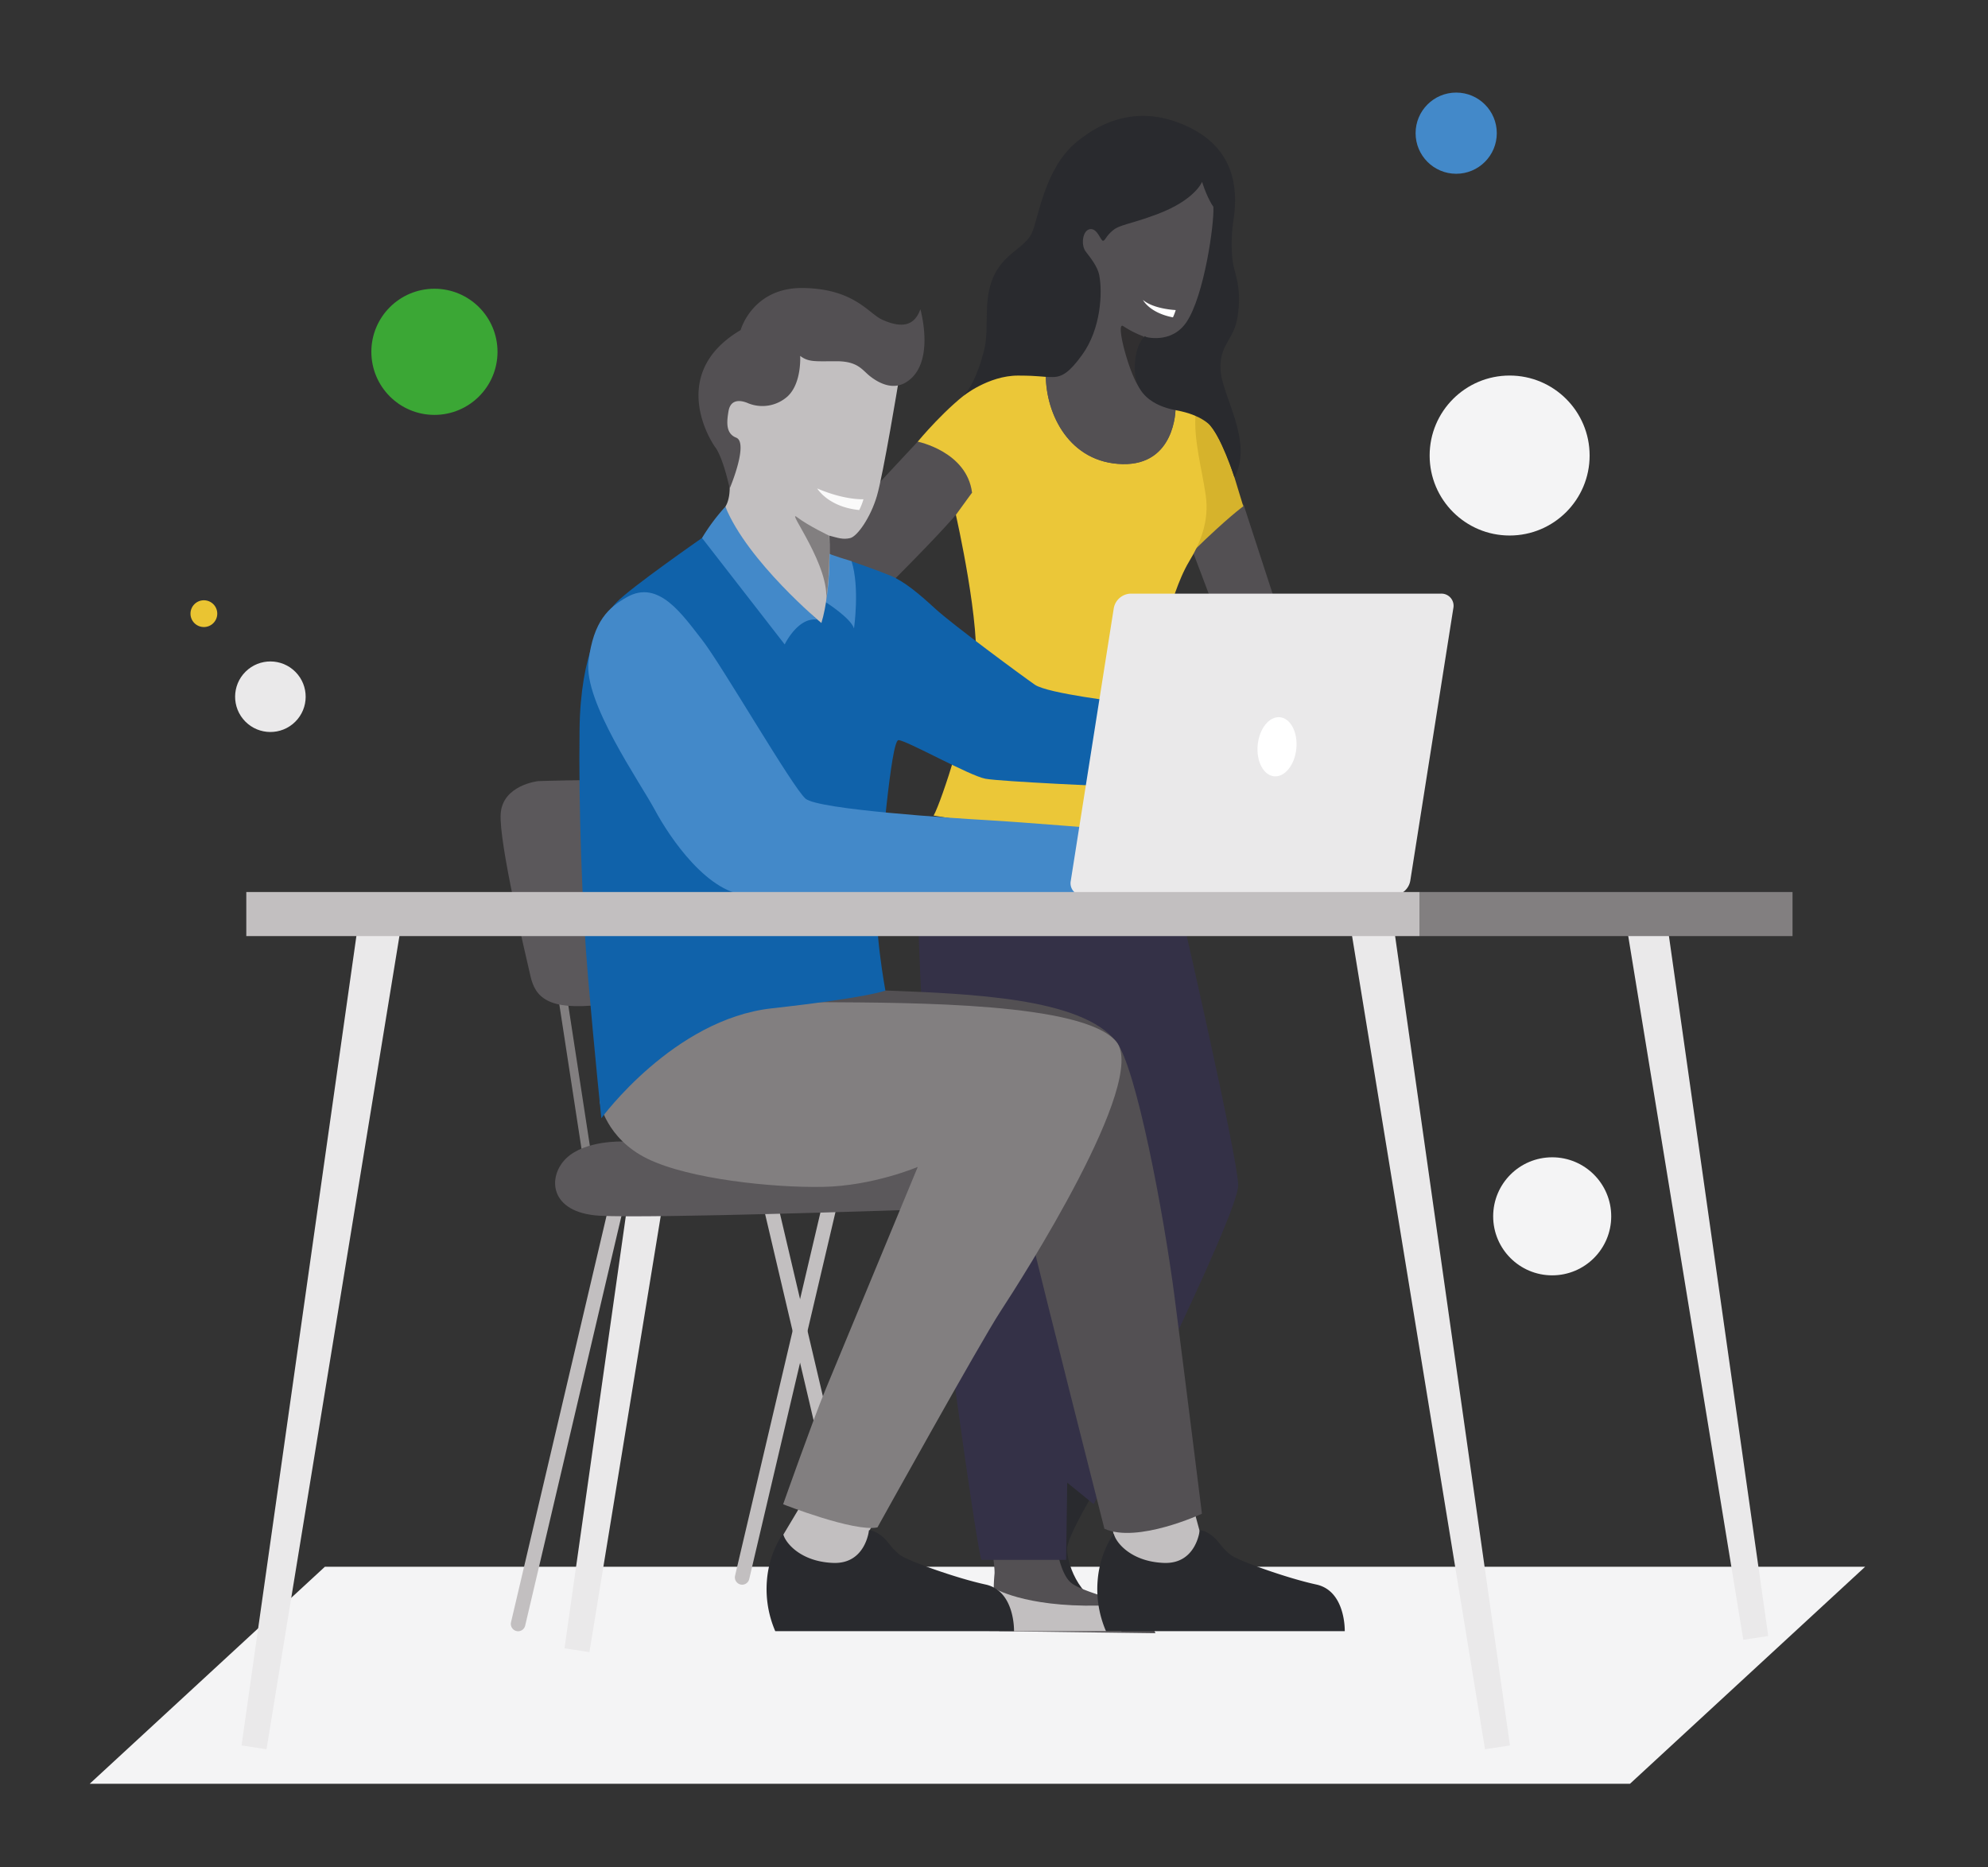 <svg id="Layer_1" data-name="Layer 1" xmlns="http://www.w3.org/2000/svg" xmlns:xlink="http://www.w3.org/1999/xlink" viewBox="0 0 971 912"><rect x="0" y="0" width="971" height="912" fill="#333333" stroke="none"/><defs><style>.cls-1{fill:none;}.cls-2{fill:#f4f4f5;}.cls-3{fill:#eae9ea;}.cls-4{fill:#827f80;}.cls-5{fill:#5b585b;}.cls-6{fill:#292a2e;}.cls-7{fill:#343147;}.cls-8{fill:#535053;}.cls-9{fill:#c2bfc0;}.cls-10{fill:#d6b32c;}.cls-11{fill:#ebc738;}.cls-12{fill:#1062aa;}.cls-13{fill:#4389c9;}.cls-14{clip-path:url(#clip-path);}.cls-15{fill:#312f30;}.cls-16{fill:#fafafa;}.cls-17{clip-path:url(#clip-path-2);}.cls-18{fill:#fff;}.cls-19{fill:#3ba735;}.cls-20{fill:#eac432;}</style><clipPath id="clip-path"><path class="cls-1" d="M594,93.17c0,.93-2.46,36.51-4,43.88s-5.21,20.87-12.27,24.54S559,164.05,559,164.05s-3.68,10.43-4.6,15S559,197.5,574.16,200c0,0-.15,27.31-25.93,26.69s-37.43-24.24-37.43-43.56l4.91-37.43,8.6-44.49,45.1-24.85h26.69Z"/></clipPath><clipPath id="clip-path-2"><path class="cls-1" d="M438.88,186.37s-5.81,42.56-9,53.2-11.27,22.49-14.69,23.3c-3.6.85-5.93-.09-10.17-1.17,0,0,1.17,26-3.92,42.66,0,0-36-30-46.91-56.82,0,0,4.83-6.29,0-22.49s-4.83-40.14-4.83-40.14l32.65-22.25s37,4.35,37.72,4.83S438.63,177.42,438.88,186.37Z"/></clipPath></defs><title>working-together</title><circle class="cls-2" cx="758.14" cy="594.13" r="28.83"/><polygon class="cls-2" points="796.14 871.3 43.82 871.3 158.69 765.3 911 765.3 796.14 871.3"/><polygon class="cls-3" points="275.72 805.14 326.95 444 347.24 444 287.89 807.01 275.72 805.14"/><circle class="cls-2" cx="737.35" cy="222.51" r="39.07"/><rect class="cls-4" x="278.42" y="483.89" width="4.26" height="81.72" transform="translate(-76.36 48.63) rotate(-8.73)"/><path class="cls-5" d="M292.91,381.55c-2.87-.94-30.07,0-30.07,0s-17.36,1.88-18.29,15.95,12.2,68.94,14.54,79.26,8.54,16.89,33.82,14.07S292.91,381.55,292.91,381.55Z"/><path class="cls-6" d="M535,727.76s-13.69,22.68-13.78,28.61,4.23,23.72,21.88,30.27-38.52-4.21-38.52-4.21V738.91S507.82,716,509.69,716,541.15,716.92,535,727.76Z"/><path class="cls-7" d="M578.66,452.87s25.57,111.41,26.12,125.87-70.57,156-70.57,156L505.47,711.4l-5.19-219.91s-.56-45.12,0-42.85S578.66,452.87,578.66,452.87Z"/><path class="cls-8" d="M477.42,712.91s8.81,48.68,8.34,55.8A79.42,79.42,0,0,0,488,796.77l76.32,1L559.8,785.4s-30.15-7-36.53-12.16C512.53,764.6,513,719.18,512.53,704S474.63,693.19,477.42,712.91Z"/><path class="cls-9" d="M485.39,775.66s14.45,9.33,51.18,8.62l9.56,1.18,1.62,11.31H483.27Z"/><path class="cls-7" d="M518.78,448.3c-.15,2.83,3.27,56.19,4.34,70.64s-2.4,243-2.4,243H479.36c-2.22-4.45-22.41-149.08-22.41-165.24s-9.09-112.68-8.7-169.9Z"/><path class="cls-9" d="M542.7,743.77l1.31,6s4.49,22.21,5.16,22.93,33.24-1.51,33.91-2.41S586,748.08,586,748.08L581.5,731.5Z"/><path class="cls-8" d="M545.12,508.67c9.76,12.2,23.35,84.45,28.56,124.73s13.38,106,13.38,106-31.53,14.64-47.63,7.34c0,0-30.79-121-36.49-145.66-2.35-10.16-163.38-78.39-184.79-109-14.28-20.4,104-8.67,114.33-8.27C474,485.45,528.05,487.36,545.12,508.67Z"/><polygon class="cls-3" points="792.55 440.54 851.48 800.98 863.66 799.13 813.01 442.08 792.55 440.54"/><rect class="cls-4" x="693.35" y="435.72" width="182.18" height="21.53"/><path class="cls-8" d="M448.57,215.38,414.9,251.48l-26.55,24.46,3.39,18.74,30.74,2.56s42.19-41.1,49.8-52.54a80.46,80.46,0,0,0,10.41-23.8Z"/><path class="cls-8" d="M580.41,263.91c.71,1.42,12.44,32.68,12.44,32.68l30.92.14-16.34-50.13-8.89-6.52Z"/><path class="cls-10" d="M583.72,203s8.9-2.21,19.27,30.31l4.27,14s-8,5.81-24.05,21.54-6.16-22-6.16-22Z"/><path class="cls-11" d="M510.9,182.71s-21.36-2.54-34.92,6.61-27.73,26.41-27.73,26.41,23.95,4.82,26.53,24.89l-7.9,10.87s12.6,55.23,9.39,76.9-16,62.19-20.26,70c0,0,94.17,15.39,93.11,14.62s22.39-115.78,22.39-115.78,3.9-14,9.24-22.87,10-19.51,8.18-32.32-5.92-26.74-5-39.62l-15.15-4.27-32.13-2Z"/><path class="cls-9" d="M253.05,796.81a3.59,3.59,0,0,1-3.46-4.37L300.69,575a3.55,3.55,0,1,1,6.92,1.62l-51.09,217.4A3.57,3.57,0,0,1,253.05,796.81Z"/><path class="cls-9" d="M362.48,774.07a3.59,3.59,0,0,1-3.46-4.37l51.09-217.4a3.55,3.55,0,1,1,6.92,1.62l-51.09,217.4A3.56,3.56,0,0,1,362.48,774.07Z"/><path class="cls-9" d="M419.07,774.07a3.57,3.57,0,0,1-3.46-2.74l-51.09-217.4a3.55,3.55,0,1,1,6.92-1.62l51.09,217.4a3.55,3.55,0,0,1-2.65,4.27A3.46,3.46,0,0,1,419.07,774.07Z"/><path class="cls-5" d="M304.15,557.59s-18.33-.71-27.57,8.18-8.53,26.65,16.34,28.07S443.59,591,443.59,591l8.18-23.81Z"/><path class="cls-9" d="M424.44,748.09s4.6-8.87,5.34-9.77-39.12-2.17-39.12-2.17l-8.16,13.65s7.44,25.47,8,25.28,23.23,2,23.11,1.45,12.75-17.93,12.75-17.93Z"/><path class="cls-4" d="M292.91,538.21s3,17.85,23.34,27.8,61.32,14.21,85.77,13.74S448.26,570,448.26,570L403,679.26c-5.77,13.91-20.49,55.52-20.49,55.52s34.7,13.67,46.07,11.3c0,0,50.23-90.5,60.17-105.66s72.52-112.77,56.39-131.72-99-18.9-143.54-19.17S294.21,503.77,292.91,538.21Z"/><path class="cls-12" d="M342.88,262.78s-34.7,24.14-41.74,31.43-17.58,24.76-18.07,62,1.15,86.54,4.2,121.84,6.44,68.17,6.44,68.17,35.3-48.34,83.15-53.67,55.59-8.7,55.59-8.7-5.81-31.43-3.87-47.38,6.53-74.94,10.27-74.94,34.69,17.41,42.42,18.85,63.82,3.87,63.82,3.87l3.56-41.18s-36.93-4.27-43.21-8.62-40.53-29.63-48.72-37.2c-7.86-7.25-15.1-13.29-21.87-16.09s-19-7-19-7Z"/><path class="cls-13" d="M354.25,247.54a96,96,0,0,0-11.36,15.24l40.38,52s6.47-13.53,15.92-12.08C399.19,302.68,370.69,276.56,354.25,247.54Z"/><path class="cls-13" d="M403.44,294.23S415.66,302,417.12,307c0,0,2.9-20.07-1.2-32.89,0,0-11.18-3.33-11.21-3.87S404.47,288.91,403.44,294.23Z"/><path class="cls-13" d="M306.29,291.63c-9,5.07-16.44,11.6-18.85,31.43s25.14,59,32.39,72.52,26.27,41.8,46.57,41.8H545.12L543,405.19s-43.45-3.59-60.37-4.55-82.86-5.19-89.15-10.5-41.13-65.63-50.65-77.72S321.76,282.93,306.29,291.63Z"/><path class="cls-8" d="M594,93.17c0,.93-2.46,36.51-4,43.88s-5.21,20.87-12.27,24.54S559,164.05,559,164.05s-3.68,10.43-4.6,15S559,197.5,574.16,200c0,0-.15,27.31-25.93,26.69s-37.43-24.24-37.43-43.56l4.91-37.43,8.6-44.49,45.1-24.85h26.69Z"/><path class="cls-8" d="M594,93.18c0,.93-2.46,36.51-4,43.88s-6.64,27.09-13.69,30.77S559,164.05,559,164.05s-3.68,10.43-4.6,15S559,197.5,574.16,200c0,0-.15,27.31-25.93,26.69s-37.43-24.24-37.43-43.56l4.91-37.43,8.6-44.49,45.1-24.85h26.69Z"/><g class="cls-14"><path class="cls-15" d="M558.62,164.35a47.6,47.6,0,0,1-9.91-5c-4.15-3,2.51,22.49,7.7,29.89s6.66-9.62,6.66-9.62Z"/></g><path class="cls-6" d="M592.65,101s-2.81-3.68-5.53-12.17c0,0-3.37,8.84-21.92,15.8-13.7,5.13-18.26,5-21.82,8.05-3.33,2.81-3.4,4.69-4.58,4.93s-2.68-6.21-6.4-5.68-4.5,7.82-2.13,10.9,5.83,7.42,6.63,11.54c1.66,8.48.87,26.28-8.38,39-6,8.3-9.72,10.84-14.35,10.8-6,0-5.92-.67-16.82-.71-14.64-.05-27.17,10.19-27.17,10.19s5.82-4.32,10.46-22.48c2.74-10.67-.65-23.47,4.34-35.43s15.68-14.59,19-21.93,6.09-31.33,21.72-44.35S561,51.46,583,63.3s21.24,32.75,19.42,44.54c-1,6.36-1.34,16.87.3,23s3.46,12.32,1.81,23.52c-1.8,12.18-8.81,13.2-8.39,26s16.29,35.07,6.82,52.83c0,0-7.11-21.57-12.79-26.29s-13.27-6-16-6.57-20-3.41-19.94-20.3c.06-11.83,4.75-15.59,4.75-15.59s13,4,20.5-7.06C588.15,144.62,593.15,109.19,592.65,101Z"/><path class="cls-3" d="M688.82,430.24a8.66,8.66,0,0,1-8.25,7.13H529a5.93,5.93,0,0,1-6-7.13L544,297.1a8.66,8.66,0,0,1,8.25-7.13h151.6a5.93,5.93,0,0,1,6,7.13Z"/><polygon class="cls-3" points="130.17 854.45 117.98 852.58 174.69 452.87 195.29 456.02 130.17 854.45"/><polygon class="cls-3" points="725.32 854.45 737.5 852.58 680.8 452.87 660.2 456.02 725.32 854.45"/><path class="cls-9" d="M438.88,186.37s-7.45,45.39-10.6,56-9.62,19.66-13,20.46c-3.6.85-5.93-.09-10.17-1.17,0,0,1.17,26-3.92,42.66,0,0-36-30-46.91-56.82,0,0,4.83-6.29,0-22.49s-4.83-40.14-4.83-40.14l32.65-22.25s37,4.35,37.72,4.83S438.63,177.42,438.88,186.37Z"/><path class="cls-8" d="M449.53,151.06s7.81,27.14-7.35,35.88c-6.16,3.55-12.75.38-17.33-3.25-3.78-3-5.86-7.24-16.25-7.24s-13.65.53-17.77-2.61c0,0,.84,13.39-6.22,19.84a18.45,18.45,0,0,1-19,3.37c-4.35-1.94-8.81-1.85-9.77,3.73s-1.34,11,3.73,13-.05,17.31-3.16,24.81c0,0-3.11-14.74-7-20.06s-22-37,12.34-57.3c0,0,5.81-21,30.71-20.55s31.75,12.46,38.45,15.48C440.4,160.42,446.62,159.29,449.53,151.06Z"/><path class="cls-16" d="M421.74,243.86s-9.08.55-22.58-5.27c0,0,5.22,9,20.51,10.55A29,29,0,0,0,421.74,243.86Z"/><path class="cls-6" d="M378.66,796.77H495.28s.55-19.66-13.9-22.79-38.11-11.65-41.69-14.39c-4.84-3.7-5.59-6.69-9.39-9.55s-5.86-2.56-5.86-2.56S422.81,764,407,763.43s-23.43-9.69-24.52-14.25c0,0-6.81,8.79-7.9,22.91A51.93,51.93,0,0,0,378.66,796.77Z"/><path class="cls-6" d="M540.2,796.77H656.82s.55-19.66-13.9-22.79-38.11-11.65-41.69-14.39c-4.84-3.7-5.59-6.69-9.39-9.55s-5.86-2.56-5.86-2.56-1.64,16.52-17.44,15.95-23.43-9.69-24.52-14.25c0,0-6.81,8.79-7.9,22.91A51.75,51.75,0,0,0,540.2,796.77Z"/><rect class="cls-9" x="120.3" y="435.72" width="573.05" height="21.53"/><g class="cls-17"><path class="cls-4" d="M405.08,261.7s-10.28-4.87-15.85-9.13,16.94,24.58,14.15,41.84l8.35-1.22-1-26.18Z"/></g><circle class="cls-13" cx="711.25" cy="65.05" r="19.83"/><path class="cls-18" d="M574.26,151.45s-10.69-.41-16-4.94c0,0,3.13,6.3,14.64,8.51A26.83,26.83,0,0,0,574.26,151.45Z"/><ellipse class="cls-18" cx="623.79" cy="364.8" rx="14.5" ry="9.48" transform="translate(199.19 949.54) rotate(-84.34)"/><circle class="cls-19" cx="212.19" cy="171.85" r="30.81"/><circle class="cls-3" cx="132.07" cy="340.31" r="17.23" transform="translate(-201.05 191.04) rotate(-44.65)"/><circle class="cls-20" cx="99.59" cy="299.74" r="6.54" transform="translate(-181.92 156.5) rotate(-44.65)"/></svg>